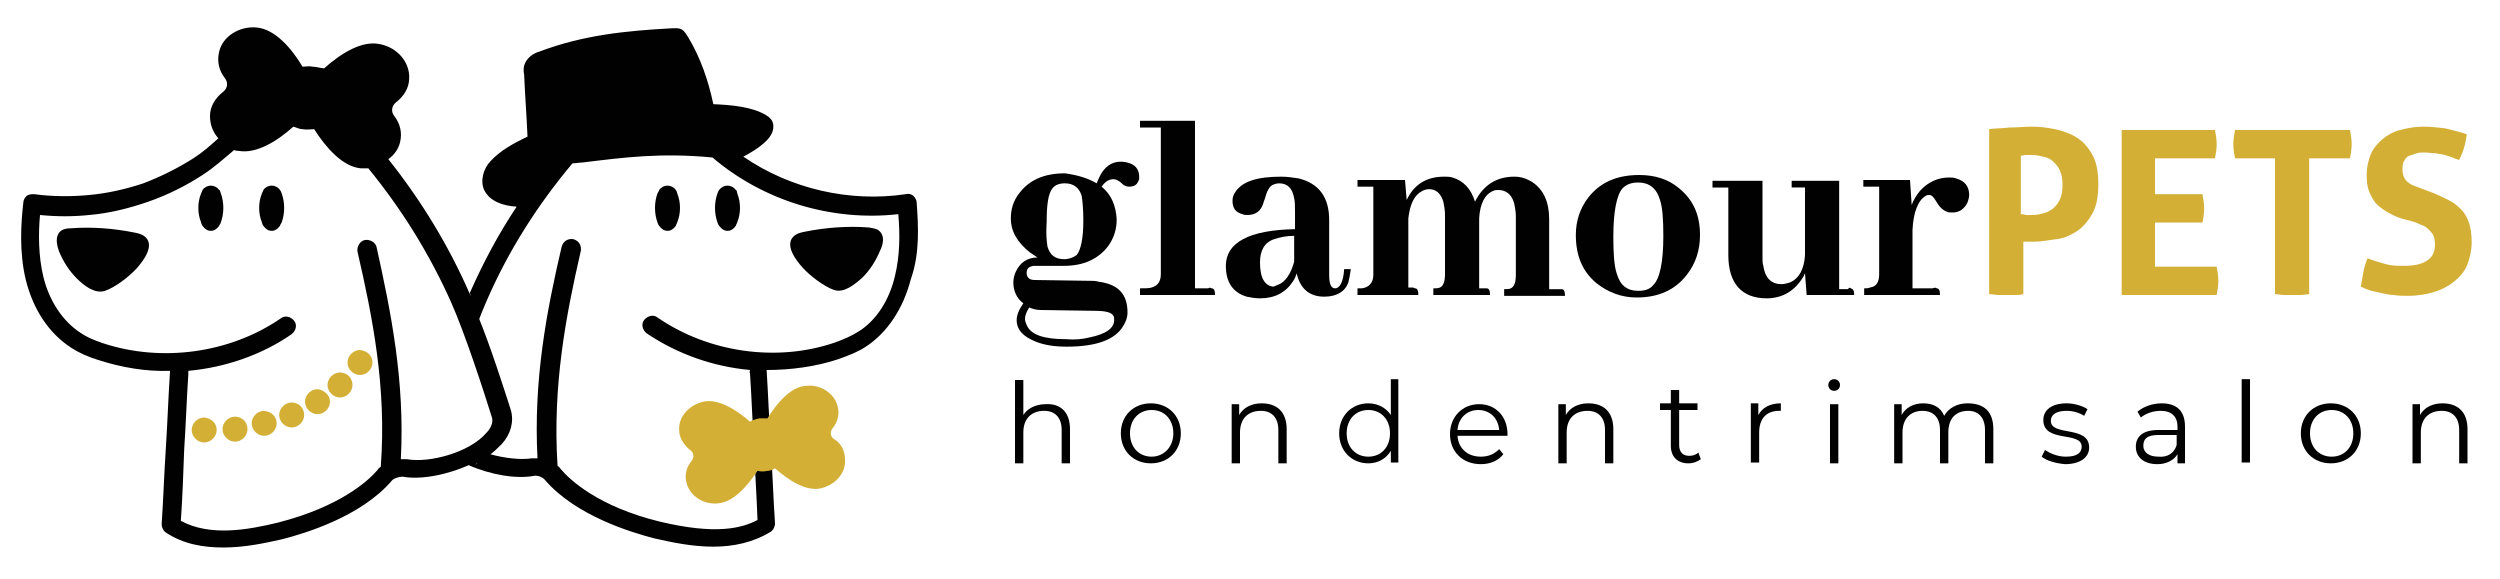 <?xml version="1.0" encoding="UTF-8"?>
<!-- Generator: Adobe Illustrator 19.0.0, SVG Export Plug-In . SVG Version: 6.00 Build 0)  -->
<svg xmlns="http://www.w3.org/2000/svg" xmlns:xlink="http://www.w3.org/1999/xlink" version="1.1" id="Layer_1" x="0px" y="0px" viewBox="0 0 300 69.5" style="enable-background:new 0 0 300 69.5;" xml:space="preserve">
<style type="text/css">
	.st0{fill:#D4AF35;}
	.st1{fill:#010101;}
</style>
<g id="XMLID_59_">
	<path id="XMLID_58_" class="st0" d="M26,51.6c0,0.8-0.7,1.5-1.5,1.5c-0.8,0-1.5-0.7-1.5-1.5c0-0.8,0.7-1.5,1.5-1.5   C25.4,50.2,26,50.8,26,51.6"></path>
	<path id="XMLID_57_" class="st0" d="M29.7,51.5c0,0.8-0.7,1.5-1.5,1.5c-0.8,0-1.5-0.7-1.5-1.5c0-0.8,0.7-1.5,1.5-1.5   C29,50,29.7,50.6,29.7,51.5"></path>
	<path id="XMLID_56_" class="st0" d="M33.2,50.8c0,0.8-0.7,1.5-1.5,1.5c-0.8,0-1.5-0.7-1.5-1.5c0-0.8,0.7-1.5,1.5-1.5   C32.6,49.4,33.2,50,33.2,50.8"></path>
	<path id="XMLID_55_" class="st0" d="M36.5,49.8c0,0.8-0.7,1.5-1.5,1.5c-0.8,0-1.5-0.7-1.5-1.5c0-0.8,0.7-1.5,1.5-1.5   C35.9,48.3,36.5,49,36.5,49.8"></path>
	<path id="XMLID_54_" class="st0" d="M39.6,48.2c0,0.8-0.7,1.5-1.5,1.5c-0.8,0-1.5-0.7-1.5-1.5c0-0.8,0.7-1.5,1.5-1.5   C38.9,46.8,39.6,47.4,39.6,48.2"></path>
	<path id="XMLID_53_" class="st0" d="M42.3,46.2c0,0.8-0.7,1.5-1.5,1.5c-0.8,0-1.5-0.7-1.5-1.5c0-0.8,0.7-1.5,1.5-1.5   C41.7,44.7,42.3,45.4,42.3,46.2"></path>
	<path id="XMLID_52_" class="st0" d="M44.7,43.5c0,0.8-0.7,1.5-1.5,1.5c-0.8,0-1.5-0.7-1.5-1.5c0-0.8,0.7-1.5,1.5-1.5   C44.1,42.1,44.7,42.7,44.7,43.5"></path>
	<path id="XMLID_51_" class="st1" d="M88.3,22.8c-0.5-0.7-1.5-0.7-2,0c0,0-0.1,0.1-0.2,0.4c-0.4,1.1-0.4,2.4,0,3.5   c0.1,0.3,0.2,0.4,0.2,0.4c0.3,0.4,0.6,0.6,1,0.6s0.7-0.2,1-0.6c0-0.1,0.1-0.2,0.2-0.5c0.4-1,0.4-2.3,0-3.3   C88.4,22.9,88.4,22.8,88.3,22.8"></path>
	<path id="XMLID_50_" class="st1" d="M81.1,22.8c-0.5-0.7-1.5-0.7-2,0c0,0.1-0.1,0.2-0.2,0.4c-0.4,1.1-0.4,2.4,0,3.5   c0.1,0.3,0.2,0.4,0.2,0.4c0.3,0.4,0.6,0.6,1,0.6c0.4,0,0.7-0.2,1-0.6c0-0.1,0.1-0.2,0.2-0.5c0.4-1,0.4-2.3,0-3.3   C81.2,22.9,81.1,22.8,81.1,22.8"></path>
	<path id="XMLID_49_" class="st1" d="M105.5,27.7c-0.3-0.3-0.8-0.3-1.2-0.4c-2.6-0.2-5.2,0-7.7,0.5c-0.5,0.1-1,0.2-1.4,0.6   c-1,1,0.2,2.7,1.1,3.7c0.9,1,2.6,2.3,3.8,2.7c1.2,0.4,2.5-0.7,3.4-1.5c0.9-0.9,1.6-2,2.1-3.2C106,29.3,106.2,28.3,105.5,27.7"></path>
	<path id="XMLID_48_" class="st1" d="M26.3,22.8c-0.5-0.7-1.5-0.7-2,0c0,0.1-0.1,0.2-0.2,0.5c-0.4,1-0.4,2.3,0,3.3   c0.1,0.4,0.2,0.5,0.2,0.5c0.3,0.4,0.6,0.6,1,0.6c0.4,0,0.7-0.2,1-0.6c0-0.1,0.1-0.1,0.2-0.4c0.4-1.1,0.4-2.4,0-3.5   C26.4,22.9,26.4,22.8,26.3,22.8"></path>
	<path id="XMLID_47_" class="st1" d="M33.6,22.8c-0.5-0.7-1.5-0.7-2,0c0,0.1-0.1,0.2-0.2,0.5c-0.4,1-0.4,2.3,0,3.3   c0.1,0.4,0.2,0.5,0.2,0.5c0.3,0.4,0.6,0.6,1,0.6c0.4,0,0.7-0.2,1-0.6c0-0.1,0.1-0.2,0.2-0.4c0.4-1.1,0.4-2.4,0-3.5   C33.7,22.9,33.6,22.8,33.6,22.8"></path>
	<path id="XMLID_46_" class="st1" d="M16.1,27.9c-2.5-0.5-5.1-0.7-7.7-0.5c-0.4,0-0.9,0.1-1.2,0.4c-0.6,0.6-0.4,1.6-0.1,2.4   c0.5,1.2,1.2,2.3,2.1,3.2c0.9,0.9,2.2,1.9,3.4,1.5c1.2-0.4,2.9-1.7,3.8-2.7c0.9-1,2.1-2.7,1.1-3.7C17.1,28.1,16.6,28,16.1,27.9"></path>
	<path id="XMLID_108_" class="st1" d="M110,24.3c0-0.3-0.2-0.6-0.4-0.8c-0.2-0.2-0.6-0.3-0.9-0.2c-6.7,1-13.8-0.6-19.5-4.5   c1.7-0.9,3.7-2.2,3.6-3.7c0-0.6-0.4-1-0.9-1.3c-1.7-1-4.1-1.2-6.3-1.3c-0.6-2.8-1.5-5.5-3-8c-0.2-0.3-0.4-0.7-0.7-0.9   c-0.4-0.3-1-0.2-1.4-0.2C75.1,3.7,70,4.2,64.7,6.2C64,6.4,63.3,6.9,63,7.6c-0.2,0.4-0.2,0.9-0.1,1.4c0.1,2.5,0.3,4.9,0.4,7.4   c-1.7,0.8-3.3,1.7-4.4,2.9c-0.9,0.9-1.3,2.4-0.8,3.5c0.7,1.4,2.3,1.9,3.9,2c-2.2,3.3-4,6.7-5.6,10.3c0,0,0,0,0,0.1   c0,0.1,0.1,0.2,0.1,0.3c-0.1-0.1-0.1-0.3-0.2-0.4c-2.5-5.7-5.8-11.1-9.7-16c0.7-0.5,1.2-1.2,1.4-2c0.3-1.2,0-2.3-0.7-3.2   c-0.4-0.5-0.3-1.2,0.2-1.6c0.9-0.7,1.6-1.7,1.6-2.9c0.1-1.9-1.4-3.7-3.5-4.1c-2.2-0.5-4.8,1.2-6.7,2.9C38.5,8.2,38,8,37.5,8   c-0.4-0.1-0.8,0-1.2,0C35,5.8,33,3.5,30.8,3.3c-2.1-0.2-4.1,1.1-4.5,2.9c-0.3,1.2,0,2.3,0.7,3.2c0.4,0.5,0.3,1.2-0.2,1.6   c-0.9,0.7-1.6,1.7-1.6,2.9c0,1,0.3,1.9,1,2.7c-1,0.9-1.9,1.7-3,2.4c-1.9,1.2-3.9,2.2-6,3c-2.1,0.7-4.3,1.2-6.5,1.4   c-2.1,0.2-4.4,0.2-6.6-0.1c-0.3,0-0.6,0-0.9,0.2c-0.2,0.2-0.4,0.5-0.4,0.8c-0.3,2.6-0.5,6,0.3,9.3c0.9,3.6,2.8,6.4,5.4,8.1   c0.9,0.6,2,1.1,3.3,1.5c2.8,0.9,5.7,1.4,8.6,1.3c0,0,0,0.1,0,0.1c-0.2,3-0.3,6.1-0.5,9.2c-0.2,3-0.3,6.1-0.5,9.1   c0,0.4,0.2,0.8,0.5,1c2.1,1.4,4.5,1.8,6.9,1.8c2.5,0,4.9-0.5,7.1-1c2.7-0.7,9.4-2.7,13.1-7c0.2-0.3,0.9-0.5,1.3-0.5   c2.2,0.4,5.4-0.2,8.2-1.5c-0.1,0-0.2,0.1-0.3,0.1c2.7,1.2,5.8,1.7,7.9,1.3c0.4-0.1,1.1,0.2,1.3,0.5c3.7,4.3,10.4,6.3,13.1,7   c2.2,0.5,4.6,1,7.1,1c2.4,0,4.8-0.5,6.9-1.8c0.3-0.2,0.5-0.6,0.5-1c-0.2-3-0.3-6.1-0.5-9.1c-0.2-3-0.3-6.1-0.5-9.2c0,0,0-0.1,0-0.1   c2.9,0,5.9-0.4,8.6-1.3c1.4-0.5,2.4-0.9,3.3-1.5c2.6-1.7,4.5-4.6,5.4-8.1C110.4,30.4,110.2,27.1,110,24.3 M48.8,55.1   c-0.2,0-0.5,0-0.7,0c0.5-9.4-1.2-17.7-2.9-25.4c-0.1-0.6-0.8-1-1.4-0.9c-0.6,0.1-1,0.8-0.9,1.4c1.8,7.8,3.5,16.3,2.8,25.7   c0,0,0,0,0,0.1c-0.1,0.1-0.3,0.2-0.4,0.4c-1.1,1.3-4.5,4.4-11.9,6.3c-3.7,0.9-8.2,1.7-11.7-0.2c0.2-2.8,0.3-5.7,0.4-8.5   c0.2-3,0.3-6.1,0.5-9.1c0-0.1,0-0.3,0-0.4c4.4-0.4,8.8-1.9,12.4-4.4c0.5-0.4,0.7-1.1,0.3-1.6c-0.4-0.5-1.1-0.7-1.6-0.3   c-6.1,4.2-14.3,5.3-21.3,3c-1.2-0.4-2.1-0.8-2.8-1.3c-2.1-1.4-3.7-3.8-4.4-6.7c-0.6-2.5-0.6-5.2-0.4-7.4c2,0.2,4,0.2,5.9,0   c2.4-0.2,4.8-0.8,7.1-1.6c2.3-0.8,4.5-1.9,6.5-3.2c1.4-0.9,2.6-2,3.8-3c0.2,0.1,0.3,0.1,0.5,0.1c2.2,0.4,4.7-1.2,6.6-2.9   c0.4,0.1,0.7,0.3,1.1,0.3c0.5,0.1,1,0,1.4,0c1.4,2.2,3.4,4.5,5.6,4.7c0.3,0,0.6,0,0.9,0c4,4.9,7.3,10.2,9.9,16   c1.7,3.8,4,10.9,4.9,13.8c0.3,0.8-0.3,1.6-0.6,1.9C56.4,54.3,51.5,55.6,48.8,55.1 M57.3,55.6c-0.1,0.1-0.2,0.1-0.3,0.2   C57.1,55.7,57.2,55.6,57.3,55.6 M58.3,55c-0.1,0.1-0.2,0.1-0.3,0.2C58.1,55.1,58.2,55.1,58.3,55 M107.4,33.1   c-0.7,3-2.3,5.4-4.4,6.7c-0.8,0.5-1.7,0.9-2.8,1.3c-7,2.4-15.2,1.2-21.3-3c-0.5-0.4-1.2-0.2-1.6,0.3c-0.4,0.5-0.2,1.2,0.3,1.6   c3.7,2.5,8,4,12.4,4.4c0,0.1-0.1,0.3,0,0.4c0.2,3,0.3,6.1,0.5,9.1c0.1,2.8,0.3,5.6,0.4,8.5c-1.9,1-5,1.8-11.7,0.2   c-7.4-1.8-10.8-5-11.9-6.3c-0.1-0.1-0.2-0.3-0.4-0.4c0,0,0,0,0-0.1c-0.6-9.5,1-17.9,2.8-25.7c0.1-0.6-0.2-1.2-0.9-1.4   c-0.6-0.1-1.2,0.2-1.4,0.9c-1.8,7.7-3.4,16-2.9,25.4c-0.1,0-0.1,0-0.2,0c-0.2,0-0.4,0-0.5,0c-1.3,0.2-3.2,0-5-0.5   c-0.1,0.1-0.1,0.1-0.2,0.2c0.6-0.4,1.1-0.9,1.6-1.4c1.1-1.2,1.5-2.7,1.1-4.1c-0.9-2.8-2.4-7.5-3.9-11.2c0,0.1,0.1,0.2,0.1,0.3   c0.3-0.8,0.6-1.5,0.9-2.2c2.6-6,6.1-11.5,10.3-16.5c0.4,0,0.8-0.1,1.2-0.1c4.9-0.6,9.4-1.2,15.6-0.6c6.1,5.2,14.3,7.7,22.3,6.8   C108,28.1,108,30.6,107.4,33.1 M56.8,36.4c0,0.1,0.1,0.2,0.1,0.3C56.9,36.6,56.9,36.5,56.8,36.4 M57.1,37.2c0,0.1,0.1,0.2,0.1,0.3   C57.2,37.4,57.2,37.3,57.1,37.2"></path>
	<path id="XMLID_38_" class="st0" d="M100.1,52.7c-0.5-0.3-0.5-0.9-0.2-1.3c0.6-0.7,0.9-1.7,0.6-2.7c-0.4-1.5-2-2.6-3.8-2.4   c-1.8,0.1-3.5,2.1-4.6,3.9c-0.3,0-0.6,0-1,0c-0.4,0.1-0.8,0.2-1.1,0.4c-1.6-1.4-3.8-2.8-5.6-2.4c-1.7,0.4-3,1.8-2.9,3.4   c0,1,0.6,1.8,1.3,2.4c0.5,0.3,0.5,0.9,0.2,1.3c-0.6,0.7-0.9,1.7-0.6,2.7c0.4,1.5,2,2.6,3.8,2.4c1.9-0.2,3.5-2.1,4.7-3.9   c0.4,0.1,0.8,0.1,1.2,0c0.3,0,0.6-0.1,0.9-0.3c1.6,1.4,3.7,2.8,5.5,2.4c1.7-0.4,3-1.8,2.9-3.4C101.4,54,100.9,53.2,100.1,52.7"></path>
	<path id="XMLID_103_" class="st1" d="M131.6,22c0.1-0.2,0.2-0.5,0.3-0.7c0.6-1.3,1.5-1.9,2.6-1.9c0.4,0,0.8,0.1,1.1,0.2   c0.8,0.3,1.1,0.9,1.1,1.6c0,0.1,0,0.2,0,0.3c-0.2,0.6-0.5,0.9-1.2,0.9c-0.3,0-0.6-0.1-0.9-0.4c-0.4-0.4-0.8-0.5-1-0.5   c-0.5,0-1,0.3-1.4,0.9c1.2,1,1.7,2.3,1.8,3.9c0,1.2-0.3,2.2-1,3.2c-1.2,1.6-3,2.4-5.3,2.4l-3.4,0c-0.1,0-0.2,0-0.3,0   c-0.5,0.1-0.8,0.3-0.8,0.8c0,0.1,0,0.1,0,0.2c0.1,0.5,0.4,0.7,1,0.7l6.7,0.1c0.3,0,0.6,0,0.9,0.1c2.4,0.3,3.5,1.5,3.5,3.7   c0,0.6-0.2,1.1-0.5,1.6c-1,1.7-3.3,2.5-6.8,2.5c-1.5,0-2.7-0.2-3.7-0.6c-1.5-0.6-2.3-1.4-2.3-2.6c0-0.6,0.3-1.3,0.8-2   c-0.8-0.6-1.2-1.5-1.2-2.5c0-0.4,0.1-0.9,0.3-1.3c0.5-1.1,1.4-1.7,2.6-1.7h0c-0.3-0.2-0.6-0.4-0.9-0.6c-1.5-1.2-2.3-2.5-2.3-4.1   c0-1.1,0.3-2.1,1-3c1.2-1.6,3-2.4,5.5-2.4C129.3,21,130.6,21.4,131.6,22 M130.7,40.5c2-0.4,3-1.1,3-2.1c0-0.2,0-0.4-0.1-0.5   c-0.2-0.4-0.9-0.6-2.2-0.6l-6.5-0.1c-0.5,0-0.9-0.1-1.4-0.3c-0.3,0.5-0.5,0.9-0.5,1.4c0,0.2,0.1,0.5,0.2,0.7   c0.5,1.2,2.1,1.7,4.7,1.7C129,40.8,129.9,40.7,130.7,40.5 M125.7,29.6c0.3,1,0.9,1.5,2,1.5c0.6,0,1.1-0.2,1.5-0.5   c0.5-0.6,0.8-2,0.8-4.1c0-1.4-0.1-2.4-0.2-3c-0.3-1-1-1.5-2-1.5c-0.7,0-1.2,0.2-1.5,0.6c-0.5,0.6-0.7,1.9-0.7,4   C125.5,28,125.6,29,125.7,29.6"></path>
	<path id="XMLID_34_" class="st1" d="M145.4,34.6c0.3,0,0.4,0.3,0.4,0.8h-9v-0.8c0.6,0,1.1,0,1.4-0.1c0.7-0.2,1.1-0.7,1.1-1.6V15.3   h-2.5v-0.8h6.6v20.1h1.6C145.1,34.5,145.2,34.5,145.4,34.6"></path>
	<path id="XMLID_99_" class="st1" d="M155.6,32.8c-0.1,0.3-0.2,0.6-0.4,0.9c-0.9,1.4-2.2,2.1-4,2.1c-0.6,0-1.1-0.1-1.6-0.2   c-1.7-0.5-2.5-1.8-2.5-3.7c0-2.8,2.8-4.3,8.3-4.4v-2.1c0-0.6,0-1.2-0.1-1.6c-0.2-1.2-0.8-1.8-1.8-1.8c-0.3,0-0.6,0.1-0.8,0.2   c-0.4,0.2-0.7,0.8-0.9,1.6c-0.1,0.3-0.2,0.5-0.2,0.6c-0.3,0.9-0.9,1.4-1.9,1.4c-0.2,0-0.4,0-0.6-0.1c-0.8-0.2-1.2-0.7-1.2-1.6   c0-0.4,0.1-0.7,0.3-1c0.8-1.3,2.6-1.9,5.5-1.9c0.8,0,1.4,0.1,2.1,0.2c2.5,0.6,3.7,2.3,3.7,5V33c0,1,0.2,1.6,0.7,1.6   c0.6,0,1-0.8,1.1-2.3l0.8,0c-0.1,0.7-0.2,1.2-0.3,1.6c-0.4,1.1-1.4,1.7-2.9,1.7C157.1,35.6,156,34.6,155.6,32.8 M153.3,34.2   c0.9-0.3,1.6-1.3,2-2.8v-3.1c-1,0-1.8,0.2-2.4,0.4c-1.2,0.4-1.7,1.4-1.7,2.8c0,1.9,0.6,2.8,1.6,2.9C153,34.3,153.1,34.3,153.3,34.2   "></path>
	<path id="XMLID_31_" class="st1" d="M169.8,34.6c0.3,0,0.4,0.3,0.4,0.8h-7.3v-0.8c0.2,0,0.3,0,0.5,0c0.9-0.1,1.4-0.7,1.4-1.6V22.4   h-1.9v-0.8h5.7l0.2,2.4c0.9-1.9,2.4-2.8,4.5-2.8c0.3,0,0.7,0,1,0.1c1.3,0.4,2.2,1.3,2.7,2.9c1-2,2.6-3,4.7-3c0.8,0,1.4,0.2,2.1,0.6   c1.4,0.9,2.1,2.4,2.1,4.5v8.4h1.1c0.1,0,0.3,0,0.4,0c0.3,0,0.4,0.3,0.4,0.8h-7.3v-0.8c0.3,0,0.6,0,0.8-0.1c0.4-0.2,0.6-0.7,0.6-1.6   v-7.1c0-0.5-0.1-1-0.2-1.5c-0.3-1.1-1-1.6-1.9-1.6c-0.2,0-0.4,0-0.6,0.1c-1,0.4-1.6,1.5-1.7,3.3v0.2v8.2h0.5c0.1,0,0.3,0,0.4,0   c0.3,0,0.4,0.3,0.4,0.8h-6.8v-0.8c0.3,0,0.6,0,0.8-0.1c0.4-0.2,0.6-0.7,0.6-1.6v-7.1c0-0.6-0.1-1.1-0.2-1.6c-0.3-1-0.9-1.5-1.7-1.5   c-0.3,0-0.6,0.1-0.8,0.2c-1,0.5-1.5,1.6-1.7,3.3l0,8.3h0.6C169.5,34.5,169.6,34.5,169.8,34.6"></path>
	<path id="XMLID_95_" class="st1" d="M201.5,22.6c1.7,1.4,2.5,3.2,2.5,5.6c0,1.8-0.5,3.4-1.6,4.8c-1.4,1.8-3.4,2.7-6,2.7   c-1.8,0-3.4-0.6-4.8-1.7c-1.7-1.4-2.5-3.3-2.5-5.8c0-1.7,0.5-3.2,1.5-4.5c1.4-1.8,3.4-2.7,6.1-2.7C198.6,21,200.2,21.5,201.5,22.6    M194,32.8c0.4,1.4,1.2,2.1,2.6,2.1c0.8,0,1.4-0.2,1.8-0.7c0.8-0.8,1.2-2.8,1.2-5.9c0-2-0.1-3.4-0.4-4.3c-0.4-1.4-1.3-2.1-2.6-2.1   c-0.8,0-1.4,0.2-1.9,0.7c-0.7,0.8-1.1,2.8-1.1,5.8C193.6,30.4,193.7,31.9,194,32.8"></path>
	<path id="XMLID_28_" class="st1" d="M222.1,34.6c0.3,0.1,0.4,0.3,0.4,0.8h-5.7l-0.2-2.6c-0.1,0.1-0.1,0.3-0.2,0.4   c-1,1.7-2.5,2.6-4.4,2.6c-3,0-4.6-1.8-4.6-5.2v-8.1h-1.9v-0.8h6V31c0,0.3,0,0.6,0.1,0.9c0.2,1.4,0.9,2.2,2.2,2.2   c0.3,0,0.6-0.1,1-0.2c1.1-0.5,1.7-1.6,1.8-3.3l0-8.1h-1.6v-0.8h5.7v13h1.1C221.8,34.5,222,34.5,222.1,34.6"></path>
	<path id="XMLID_27_" class="st1" d="M232.4,34.6c0.3,0,0.4,0.3,0.4,0.8h-9.1v-0.8c0.3,0,0.5,0,0.7-0.1c0.8-0.1,1.1-0.7,1.1-1.6   V22.4h-1.9v-0.8h5.6l0.2,3c0.2-0.6,0.6-1.2,1-1.7c1-1.1,2.2-1.6,3.5-1.6c0.3,0,0.5,0,0.8,0.1c1.1,0.3,1.6,1,1.6,2   c0,0.3-0.1,0.6-0.2,0.9c-0.4,0.8-1,1.2-1.8,1.2c-0.3,0-0.5,0-0.7-0.1c-0.5-0.2-0.9-0.6-1.3-1.3c-0.3-0.5-0.5-0.7-0.8-0.7   c-0.1,0-0.3,0-0.4,0.1c-0.9,0.5-1.5,1.9-1.6,4.1v7h2.4C232.2,34.5,232.3,34.5,232.4,34.6"></path>
	<path id="XMLID_90_" class="st0" d="M238.6,15.5c0.8-0.1,1.7-0.1,2.6-0.2c0.9,0,1.7-0.1,2.6-0.1c0.9,0,1.8,0.1,2.8,0.3   c0.9,0.2,1.8,0.5,2.6,1c0.8,0.5,1.4,1.2,1.9,2.1c0.5,0.9,0.7,2.1,0.7,3.5s-0.2,2.6-0.7,3.5c-0.5,0.9-1.1,1.6-1.8,2.1   c-0.8,0.5-1.6,0.9-2.5,1s-1.8,0.3-2.7,0.3c-0.2,0-0.5,0-0.7,0c-0.2,0-0.4,0-0.6,0v6.3c-0.3,0.1-0.7,0.1-1,0.1c-0.3,0-0.7,0-1,0   c-0.3,0-0.6,0-1,0c-0.3,0-0.7-0.1-1.1-0.1V15.5z M242.6,25.7c0.2,0,0.4,0.1,0.6,0.1h0.7c0.5,0,0.9-0.1,1.3-0.2   c0.4-0.1,0.8-0.3,1.2-0.6c0.3-0.3,0.6-0.6,0.8-1.1c0.2-0.4,0.3-1,0.3-1.7c0-0.7-0.1-1.3-0.3-1.7c-0.2-0.5-0.5-0.8-0.8-1.1   c-0.3-0.3-0.7-0.5-1.2-0.6c-0.4-0.1-0.9-0.2-1.3-0.2c-0.2,0-0.4,0-0.6,0c-0.2,0-0.4,0-0.8,0.1V25.7z"></path>
	<path id="XMLID_24_" class="st0" d="M254.6,15.6h11.2c0.1,0.5,0.2,1.1,0.2,1.7c0,0.6-0.1,1.2-0.2,1.7h-7.2v4.3h5.7   c0.1,0.6,0.2,1.2,0.2,1.7c0,0.6-0.1,1.2-0.2,1.7h-5.7V32h7.4c0.1,0.5,0.2,1.1,0.2,1.7c0,0.6-0.1,1.2-0.2,1.7h-11.4V15.6z"></path>
	<path id="XMLID_23_" class="st0" d="M273.1,19h-4.9c-0.1-0.5-0.2-1.1-0.2-1.7c0-0.6,0.1-1.1,0.2-1.7H282c0.1,0.5,0.2,1.1,0.2,1.7   c0,0.6-0.1,1.2-0.2,1.7h-4.9v16.3c-0.3,0-0.7,0.1-1,0.1c-0.3,0-0.7,0-1,0c-0.3,0-0.6,0-1,0c-0.4,0-0.7-0.1-1.1-0.1V19z"></path>
	<path id="XMLID_22_" class="st0" d="M288.1,26.2c-0.6-0.2-1.2-0.5-1.7-0.8c-0.5-0.3-0.9-0.6-1.3-1c-0.3-0.4-0.6-0.9-0.8-1.4   c-0.2-0.5-0.3-1.2-0.3-2c0-0.9,0.2-1.8,0.5-2.5c0.3-0.7,0.8-1.3,1.4-1.8c0.6-0.5,1.3-0.9,2.1-1.1c0.8-0.2,1.7-0.4,2.8-0.4   c0.9,0,1.8,0.1,2.6,0.2c0.8,0.2,1.7,0.4,2.6,0.7c-0.1,1.1-0.4,2.1-0.9,3.1c-0.3-0.1-0.6-0.2-0.8-0.3c-0.3-0.1-0.6-0.2-0.9-0.3   c-0.3-0.1-0.7-0.1-1.1-0.2c-0.4,0-0.9-0.1-1.4-0.1c-0.3,0-0.6,0-0.9,0.1c-0.3,0.1-0.6,0.2-0.9,0.3c-0.3,0.1-0.5,0.4-0.6,0.6   c-0.2,0.3-0.2,0.7-0.2,1.1c0,0.4,0.1,0.7,0.2,0.9c0.1,0.2,0.3,0.5,0.5,0.6c0.2,0.2,0.5,0.3,0.7,0.4c0.3,0.1,0.5,0.2,0.8,0.3   l1.6,0.6c0.7,0.3,1.3,0.6,1.9,0.9c0.6,0.3,1,0.7,1.4,1.1c0.4,0.4,0.7,1,0.9,1.6c0.2,0.6,0.3,1.4,0.3,2.3c0,0.9-0.2,1.8-0.5,2.6   c-0.3,0.8-0.8,1.4-1.5,2c-0.6,0.5-1.4,1-2.4,1.3c-0.9,0.3-2,0.5-3.3,0.5c-0.6,0-1.1,0-1.6-0.1c-0.5,0-0.9-0.1-1.4-0.2   c-0.4-0.1-0.9-0.2-1.3-0.3c-0.4-0.1-0.9-0.3-1.3-0.5c0.1-0.5,0.2-1.1,0.3-1.7c0.1-0.6,0.3-1.2,0.5-1.7c0.8,0.3,1.5,0.5,2.2,0.7   c0.7,0.2,1.4,0.2,2.2,0.2c1.2,0,2.1-0.2,2.7-0.6c0.7-0.4,1-1.1,1-2c0-0.4-0.1-0.8-0.2-1.1c-0.2-0.3-0.4-0.5-0.6-0.7   c-0.2-0.2-0.5-0.4-0.8-0.5c-0.3-0.1-0.6-0.3-1-0.4L288.1,26.2z"></path>
	<path id="XMLID_21_" class="st1" d="M128.4,51.5v4.1h-1v-4c0-1.5-0.8-2.3-2.1-2.3c-1.5,0-2.5,0.9-2.5,2.6v3.7h-1v-10h1v4.2   c0.5-0.8,1.5-1.3,2.7-1.3C127.2,48.4,128.4,49.4,128.4,51.5"></path>
	<path id="XMLID_83_" class="st1" d="M134.5,52c0-2.1,1.5-3.6,3.6-3.6c2.1,0,3.6,1.5,3.6,3.6c0,2.1-1.5,3.6-3.6,3.6   C136,55.6,134.5,54.1,134.5,52 M140.8,52c0-1.7-1.1-2.8-2.6-2.8c-1.5,0-2.6,1.1-2.6,2.8c0,1.7,1.1,2.8,2.6,2.8   C139.6,54.8,140.8,53.7,140.8,52"></path>
	<path id="XMLID_18_" class="st1" d="M154.4,51.5v4.1h-1v-4c0-1.5-0.8-2.3-2.1-2.3c-1.5,0-2.5,0.9-2.5,2.6v3.7h-1v-7.1h0.9v1.3   c0.5-0.9,1.5-1.4,2.7-1.4C153.2,48.4,154.4,49.4,154.4,51.5"></path>
	<path id="XMLID_79_" class="st1" d="M167.8,45.5v10h-0.9v-1.4c-0.6,1-1.6,1.5-2.7,1.5c-2,0-3.5-1.5-3.5-3.6c0-2.1,1.5-3.6,3.5-3.6   c1.1,0,2.1,0.5,2.7,1.4v-4.3H167.8z M166.8,52c0-1.7-1.1-2.8-2.6-2.8c-1.5,0-2.6,1.1-2.6,2.8c0,1.7,1.1,2.8,2.6,2.8   C165.7,54.8,166.8,53.7,166.8,52"></path>
	<path id="XMLID_76_" class="st1" d="M180.9,52.3h-6c0.1,1.5,1.2,2.5,2.8,2.5c0.9,0,1.6-0.3,2.2-0.9l0.5,0.6   c-0.6,0.8-1.6,1.2-2.7,1.2c-2.2,0-3.7-1.5-3.7-3.6c0-2.1,1.5-3.6,3.5-3.6c2,0,3.4,1.5,3.4,3.6C180.9,52.1,180.9,52.2,180.9,52.3    M174.9,51.6h5c-0.1-1.4-1.1-2.4-2.5-2.4C176,49.2,175,50.2,174.9,51.6"></path>
	<path id="XMLID_13_" class="st1" d="M193.6,51.5v4.1h-1v-4c0-1.5-0.8-2.3-2.1-2.3c-1.5,0-2.5,0.9-2.5,2.6v3.7h-1v-7.1h0.9v1.3   c0.5-0.9,1.5-1.4,2.7-1.4C192.4,48.4,193.6,49.4,193.6,51.5"></path>
	<path id="XMLID_12_" class="st1" d="M204.1,55.1c-0.4,0.3-0.9,0.5-1.5,0.5c-1.3,0-2.1-0.8-2.1-2.1v-4.3h-1.3v-0.8h1.3v-1.6h1v1.6   h2.2v0.8h-2.2v4.2c0,0.8,0.4,1.3,1.2,1.3c0.4,0,0.8-0.1,1.1-0.4L204.1,55.1z"></path>
	<path id="XMLID_11_" class="st1" d="M213.7,48.4v0.9c-0.1,0-0.2,0-0.2,0c-1.5,0-2.4,0.9-2.4,2.6v3.6h-1v-7.1h0.9v1.4   C211.5,48.9,212.4,48.4,213.7,48.4"></path>
	<path id="XMLID_70_" class="st1" d="M219.4,46.2c0-0.4,0.3-0.7,0.7-0.7c0.4,0,0.7,0.3,0.7,0.7c0,0.4-0.3,0.7-0.7,0.7   C219.7,46.9,219.4,46.6,219.4,46.2 M219.6,48.5h1v7.1h-1V48.5z"></path>
	<path id="XMLID_8_" class="st1" d="M239.2,51.5v4.1h-1v-4c0-1.5-0.8-2.3-2-2.3c-1.5,0-2.4,0.9-2.4,2.6v3.7h-1v-4   c0-1.5-0.8-2.3-2.1-2.3c-1.4,0-2.4,0.9-2.4,2.6v3.7h-1v-7.1h0.9v1.3c0.5-0.9,1.4-1.4,2.6-1.4c1.2,0,2.1,0.5,2.5,1.5   c0.5-0.9,1.5-1.5,2.8-1.5C238.1,48.4,239.2,49.4,239.2,51.5"></path>
	<path id="XMLID_7_" class="st1" d="M245,54.8l0.4-0.8c0.6,0.4,1.5,0.8,2.5,0.8c1.4,0,1.9-0.5,1.9-1.2c0-1.9-4.6-0.4-4.6-3.2   c0-1.2,1-2,2.8-2c0.9,0,1.9,0.3,2.5,0.7l-0.4,0.8c-0.6-0.4-1.4-0.6-2.1-0.6c-1.3,0-1.9,0.5-1.9,1.2c0,1.9,4.6,0.5,4.6,3.2   c0,1.2-1.1,2-2.9,2C246.7,55.6,245.6,55.3,245,54.8"></path>
	<path id="XMLID_65_" class="st1" d="M262.2,51.2v4.4h-0.9v-1.1c-0.4,0.7-1.3,1.2-2.4,1.2c-1.6,0-2.6-0.8-2.6-2.1c0-1.1,0.7-2,2.7-2   h2.3v-0.4c0-1.2-0.7-1.9-2-1.9c-0.9,0-1.8,0.3-2.4,0.8l-0.4-0.7c0.7-0.6,1.8-1,2.9-1C261.2,48.4,262.2,49.3,262.2,51.2 M261.2,53.4   v-1.2H259c-1.4,0-1.8,0.5-1.8,1.3c0,0.8,0.7,1.3,1.8,1.3C260.1,54.9,260.9,54.4,261.2,53.4"></path>
	<rect id="XMLID_4_" x="269" y="45.5" class="st1" width="1" height="10"></rect>
	<path id="XMLID_61_" class="st1" d="M276.1,52c0-2.1,1.5-3.6,3.6-3.6s3.6,1.5,3.6,3.6c0,2.1-1.5,3.6-3.6,3.6S276.1,54.1,276.1,52    M282.4,52c0-1.7-1.1-2.8-2.6-2.8s-2.6,1.1-2.6,2.8c0,1.7,1.1,2.8,2.6,2.8S282.4,53.7,282.4,52"></path>
	<path id="XMLID_1_" class="st1" d="M296.1,51.5v4.1h-1v-4c0-1.5-0.8-2.3-2.1-2.3c-1.5,0-2.5,0.9-2.5,2.6v3.7h-1v-7.1h0.9v1.3   c0.5-0.9,1.5-1.4,2.7-1.4C294.9,48.4,296.1,49.4,296.1,51.5"></path>
</g>
</svg>

